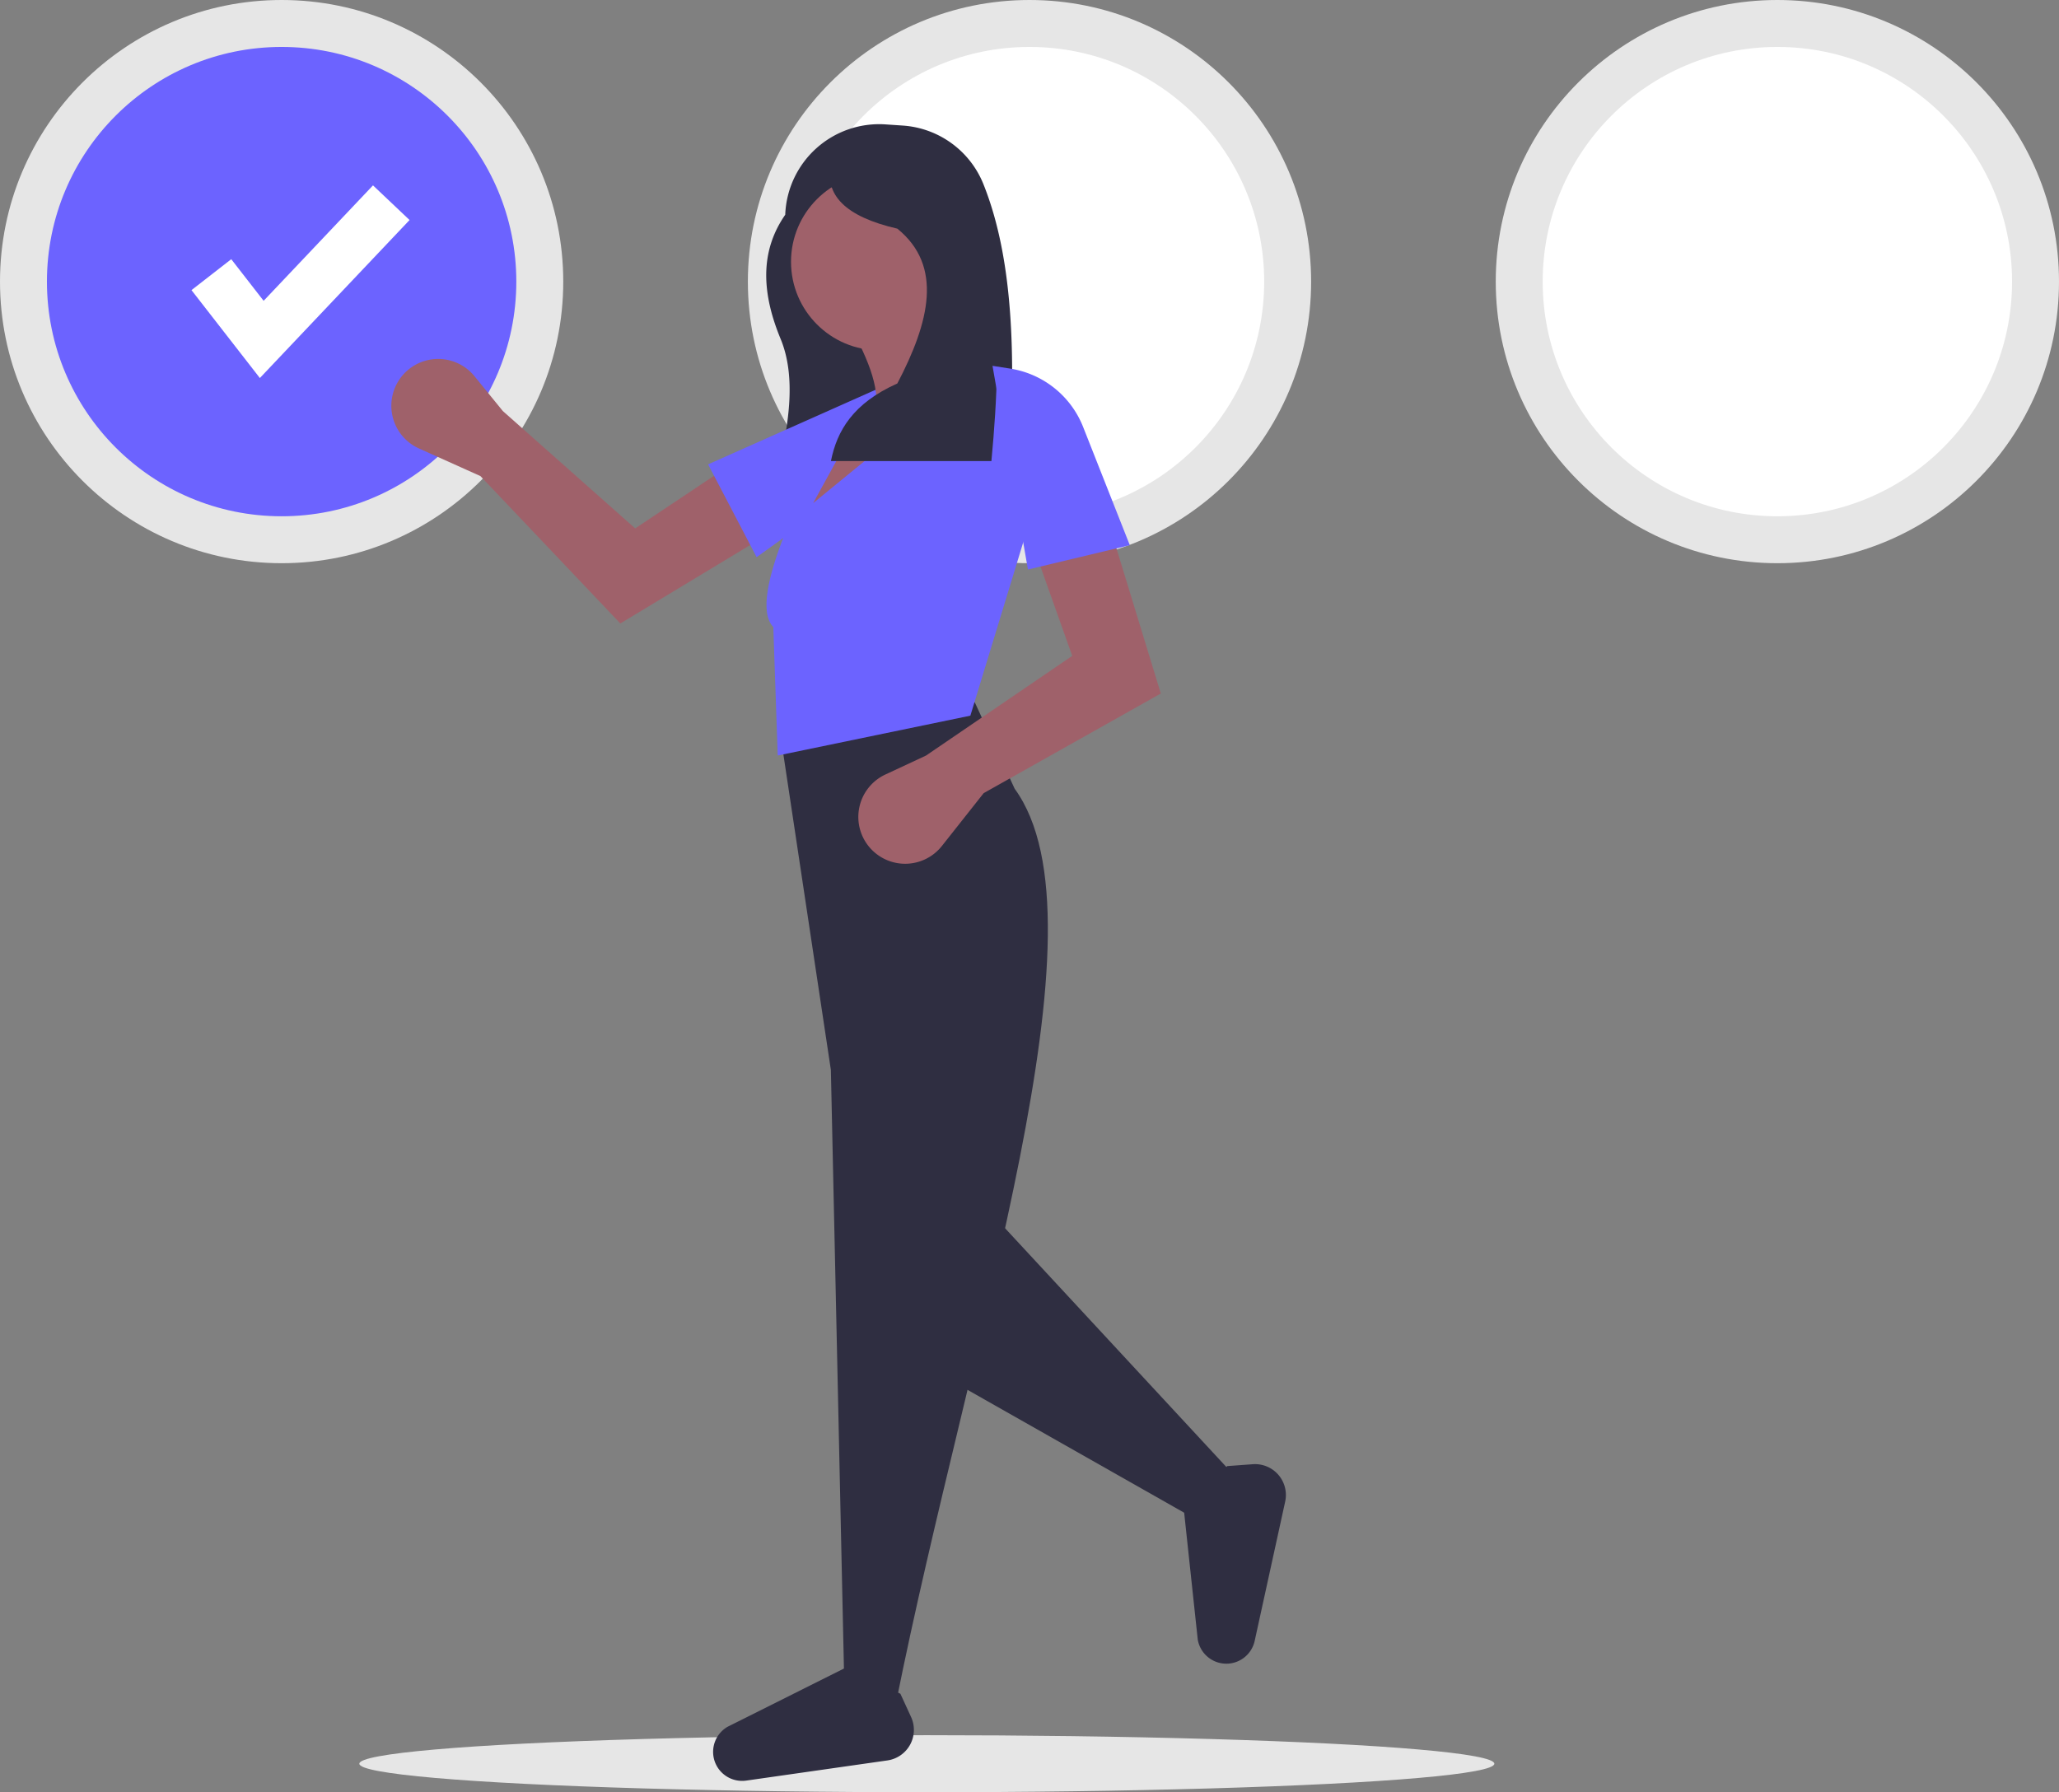 <svg data-name="Layer 1" xmlns="http://www.w3.org/2000/svg" width="722" height="628.508"><rect width="100%" height="100%" fill="#808080" stroke="none"/><ellipse cx="325" cy="618.508" rx="199" ry="10" fill="#e6e6e6"/><circle cx="98.754" cy="98.754" r="98.754" fill="#e6e6e6"/><circle cx="98.754" cy="98.754" r="82.295" fill="#6c63ff"/><circle cx="361" cy="98.754" r="98.754" fill="#e6e6e6"/><circle cx="361" cy="98.754" r="82.295" fill="#fff"/><circle cx="623.246" cy="98.754" r="98.754" fill="#e6e6e6"/><circle cx="623.246" cy="98.754" r="82.295" fill="#fff"/><path fill="#fff" d="M91.121 132.566l-23.975-30.825 13.942-10.845 11.352 14.596 38.349-40.481 12.823 12.149-52.491 55.406z"/><path d="M273.744 118.89c-6.486-15.663-7.539-30.446 1.604-43.578a32.975 32.975 0 0135.175-31.687l5.961.403a32.846 32.846 0 0128.29 20.387c11.116 27.567 11.466 64.207 8.692 103.478H271.94c4.842-18.366 7.328-35.603 1.804-49.002z" fill="#2f2e41"/><path d="M168.462 166.95l-21.544-9.678a16.418 16.418 0 01-7.14-23.765 16.418 16.418 0 0126.597-1.58l9.953 12.222 46.403 41.154 30.845-20.584 13.98 23.701-50.036 30.224z" fill="#9f616a"/><path d="M265.309 195.392l-17.01-32.546 66.232-29.501.574 6.225a33.008 33.008 0 01-13.615 29.838z" fill="#6c63ff"/><path d="M351.137 131.4l-67.55 55.904-3.883-5.435 18.635-33.387 8.54-3.882c2.047-8.67-3.177-20.296-10.093-32.61l32.61-4.66c1.575 10.577 8.742 18.636 21.74 24.07z" fill="#9f616a"/><path fill="#2f2e41" d="M432.663 517.291l-11.258 16.693-89.679-50.857 12.423-61.338 88.514 95.502z"/><path d="M314.256 596.876l-18.246-8.153-4.659-213.52-17.47-116.078 67.939-12.812 13.975 30.281c34.346 47.106-15.722 191.44-41.539 320.282z" fill="#2f2e41"/><path d="M315.727 593.975l3.744 8.148a10.824 10.824 0 01-8.305 15.235l-49.498 7.071a10.173 10.173 0 01-11.22-7.276 10.173 10.173 0 014.67-11.59l41.584-20.813zM430.346 514.136l8.943-.656a10.824 10.824 0 0111.366 13.11l-10.693 48.844a10.173 10.173 0 01-10.741 7.965 10.173 10.173 0 01-9.224-8.43l-4.95-46.237z" fill="#2f2e41"/><circle cx="308.433" cy="91.802" r="31.058" fill="#9f616a"/><path d="M340.267 250.972l-67.55 13.976-1.553-45.034c-9.782-10.355 13.031-51.83 20.963-71.432l10.094-3.106-17.082 31.058 59.786-48.916 11.647 3.106 3.106 56.68z" fill="#6c63ff"/><path d="M344.925 278.147l-14.648 18.527a16.418 16.418 0 01-24.79 1.117 16.418 16.418 0 014.968-26.178l14.283-6.665 51.245-34.94-12.423-34.94 26.399-7.764 17.082 55.904z" fill="#9f616a"/><path d="M347.642 161.681h-56.269c2.115-10.635 7.783-20.284 23.284-27.203 11.303-21.602 16.132-41.197 0-54.29-18.427-4.244-25.563-11.953-23.284-22.55l32.985-5.435c27.127 24.159 27.437 65.398 23.284 109.478z" fill="#2f2e41"/><path d="M396.17 191.186l-35.716 8.54-12.423-71.432 6.177.966a33.008 33.008 0 0125.607 20.492z" fill="#6c63ff"/></svg>